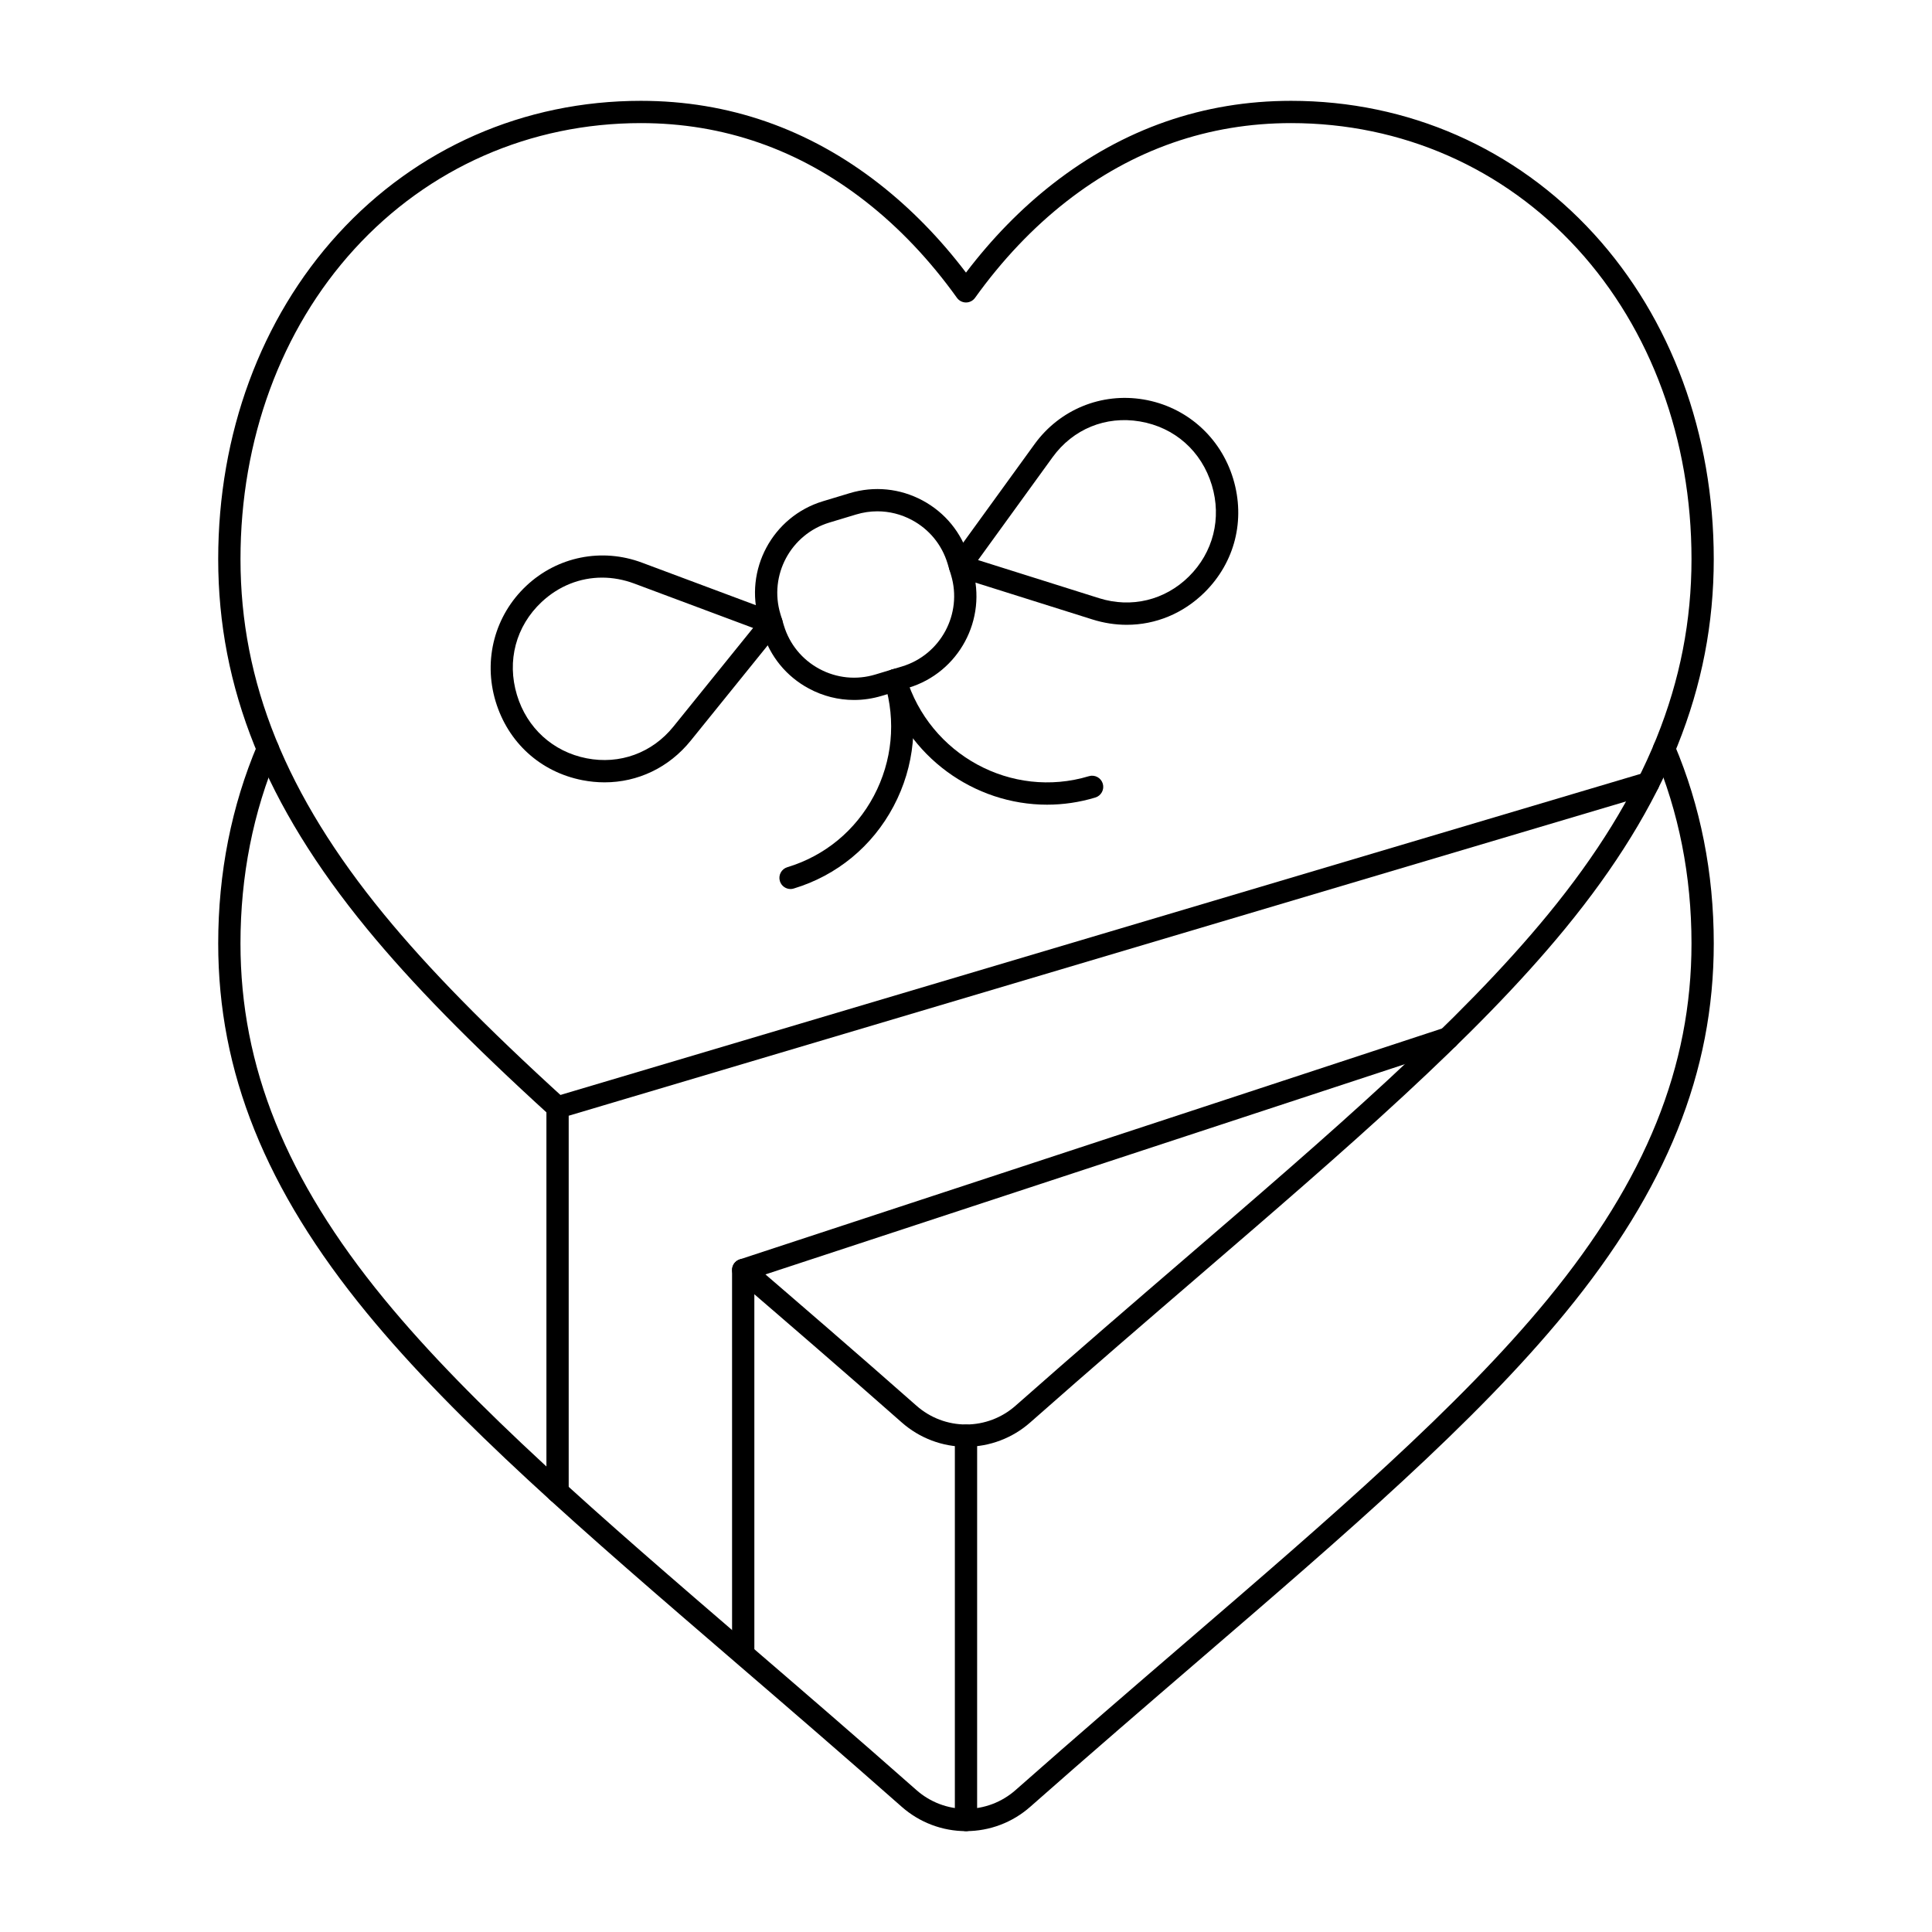 <?xml version="1.0" encoding="UTF-8"?>
<!-- Uploaded to: SVG Repo, www.svgrepo.com, Generator: SVG Repo Mixer Tools -->
<svg fill="#000000" width="800px" height="800px" version="1.1" viewBox="144 144 512 512" xmlns="http://www.w3.org/2000/svg">
 <g>
  <path d="m400 629.27c-6.277 0-12.332-2.297-17.051-6.469-15.832-13.98-30.992-27.027-44.367-38.535-0.012-0.012-0.09-0.082-0.102-0.09-39.398-33.902-73.453-63.211-97.258-92.215-26.879-32.75-39.395-63.871-39.395-97.934 0-18.68 3.512-36.426 10.441-52.742 0.637-1.5 2.367-2.199 3.871-1.562 1.5 0.637 2.203 2.371 1.562 3.871-6.617 15.586-9.973 32.555-9.973 50.434 0 32.625 12.094 62.551 38.055 94.188 23.48 28.609 57.355 57.762 96.582 91.516 0.012 0.012 0.09 0.082 0.102 0.09 13.355 11.492 28.527 24.551 44.391 38.559 3.637 3.219 8.305 4.988 13.141 4.988s9.5-1.77 13.137-4.981c16.109-14.227 31.855-27.773 44.508-38.66 39.223-33.754 73.098-62.91 96.57-91.512 25.961-31.633 38.051-61.559 38.051-94.188 0-17.883-3.356-34.852-9.969-50.438-0.637-1.5 0.062-3.234 1.562-3.871 1.504-0.637 3.234 0.062 3.871 1.562 6.926 16.32 10.438 34.062 10.438 52.742 0 34.066-12.516 65.188-39.391 97.934-23.797 29-57.852 58.309-97.285 92.242-12.641 10.875-28.371 24.41-44.453 38.609-4.711 4.168-10.762 6.461-17.039 6.461z"/>
  <path d="m400 527.41c-6.277 0-12.336-2.297-17.051-6.469-15.91-14.047-31.438-27.41-43.918-38.148-1.234-1.062-1.375-2.93-0.312-4.164 1.062-1.234 2.926-1.375 4.164-0.312 12.492 10.75 28.039 24.129 43.977 38.199 3.637 3.219 8.305 4.988 13.141 4.988s9.5-1.77 13.137-4.981c16.02-14.148 31.816-27.738 44.508-38.66 39.227-33.758 73.102-62.91 96.57-91.512 25.961-31.629 38.051-61.559 38.051-94.188 0-31.66-10.727-60.844-30.199-82.176-19.645-21.512-46.605-33.363-75.918-33.363-21.863 0-41.891 6.984-59.527 20.758-8.918 6.965-17.066 15.559-24.223 25.543-0.555 0.773-1.449 1.234-2.398 1.234-0.953 0-1.844-0.461-2.398-1.234-7.148-9.98-15.297-18.574-24.219-25.543-17.641-13.773-37.668-20.758-59.531-20.758-29.312 0-56.273 11.852-75.918 33.367-19.477 21.332-30.199 50.516-30.199 82.176 0 32.625 12.094 62.555 38.055 94.188 11.715 14.277 26.957 29.828 47.957 48.938 1.207 1.098 1.293 2.965 0.195 4.172s-2.965 1.293-4.172 0.195c-21.219-19.309-36.645-35.059-48.547-49.559-26.879-32.75-39.395-63.871-39.395-97.934 0-33.133 11.273-63.73 31.746-86.156 20.777-22.758 49.285-35.289 80.277-35.289 23.211 0 44.465 7.406 63.164 22.012 8.379 6.547 16.098 14.441 22.984 23.508 6.891-9.07 14.609-16.965 22.984-23.508 18.703-14.605 39.953-22.012 63.164-22.012 30.992 0 59.5 12.535 80.277 35.289 20.469 22.422 31.742 53.02 31.742 86.156 0 34.066-12.516 65.188-39.391 97.934-23.797 28.996-57.848 58.305-97.281 92.238-12.684 10.914-28.465 24.488-44.453 38.609-4.715 4.168-10.766 6.461-17.043 6.461z"/>
  <path d="m400 629.27c-1.629 0-2.953-1.32-2.953-2.953v-101.85c0-1.629 1.32-2.953 2.953-2.953 1.629 0 2.953 1.32 2.953 2.953l-0.004 101.86c0 1.629-1.32 2.949-2.949 2.949z"/>
  <path d="m370.32 329.5c-4.125 0-8.211-1.016-11.949-3.023-5.969-3.199-10.332-8.535-12.289-15.016l-0.918-3.039c-4.039-13.383 3.562-27.559 16.945-31.594l7.062-2.133c6.484-1.957 13.34-1.27 19.309 1.93s10.332 8.535 12.289 15.016l0.918 3.039c4.039 13.383-3.562 27.559-16.945 31.594l-7.062 2.133c-2.422 0.73-4.898 1.094-7.359 1.094zm6.203-49.996c-1.887 0-3.785 0.277-5.644 0.84l-7.062 2.133c-10.266 3.098-16.098 13.973-13 24.238l0.918 3.039c1.5 4.973 4.848 9.066 9.426 11.52 4.578 2.457 9.836 2.981 14.809 1.48l7.062-2.133c10.266-3.098 16.098-13.973 13-24.238l-0.918-3.039c-1.5-4.973-4.848-9.066-9.426-11.52-2.863-1.539-6-2.32-9.164-2.32z"/>
  <path d="m442.61 309.58c-3.016 0-6.074-0.465-9.102-1.418l-35.996-11.336c-0.906-0.285-1.617-0.988-1.914-1.887-0.297-0.902-0.145-1.891 0.414-2.66l22.156-30.574c6.656-9.184 17.727-13.719 28.891-11.84 11.312 1.906 20.414 9.961 23.75 21.02 3.289 10.902 0.449 22.156-7.594 30.109-5.691 5.617-13 8.586-20.605 8.586zm-39.414-17.156 32.086 10.105c8.531 2.684 17.422 0.543 23.777-5.738 6.461-6.387 8.738-15.434 6.094-24.203-2.727-9.027-9.855-15.348-19.078-16.902-9.074-1.527-17.719 2.016-23.129 9.48z"/>
  <path d="m304.21 351.33c-1.941 0-3.914-0.191-5.887-0.578-11.102-2.172-19.691-9.977-22.98-20.879-3.336-11.059-0.211-22.801 8.16-30.648 8.258-7.742 19.988-10.09 30.617-6.121l35.367 13.215c0.891 0.332 1.566 1.07 1.816 1.988 0.25 0.914 0.043 1.895-0.551 2.633l-23.715 29.355c-5.762 7.125-14.008 11.035-22.828 11.035zm-0.652-54.254c-5.848 0-11.488 2.215-16.02 6.461-6.82 6.394-9.27 15.605-6.543 24.633 2.644 8.77 9.547 15.047 18.465 16.789 8.766 1.715 17.359-1.414 22.98-8.375l21.141-26.168-31.531-11.781c-2.809-1.043-5.676-1.559-8.492-1.559z"/>
  <path d="m353.5 379.6c-1.27 0-2.438-0.824-2.824-2.102-0.473-1.562 0.414-3.207 1.973-3.68 9.914-2.992 18.059-9.707 22.934-18.902 4.879-9.207 5.902-19.801 2.875-29.832-0.473-1.562 0.414-3.207 1.973-3.68 1.562-0.473 3.207 0.414 3.68 1.973 3.481 11.527 2.305 23.711-3.309 34.301-5.621 10.602-15.012 18.34-26.445 21.789-0.289 0.094-0.574 0.133-0.855 0.133z"/>
  <path d="m421.49 357.25c-19.254 0-37.145-12.641-43.035-32.164-0.473-1.562 0.414-3.207 1.973-3.68 1.562-0.473 3.207 0.414 3.68 1.973 6.246 20.691 27.984 32.5 48.461 26.32 1.562-0.473 3.207 0.414 3.68 1.973 0.473 1.562-0.414 3.207-1.973 3.68-4.254 1.289-8.555 1.898-12.785 1.898z"/>
  <path d="m291.76 542.29c-1.629 0-2.953-1.32-2.953-2.953v-101.86c0-1.309 0.859-2.457 2.109-2.828l289.06-85.926c1.562-0.465 3.207 0.426 3.672 1.988 0.465 1.562-0.426 3.207-1.988 3.672l-286.95 85.297v99.652c0 1.633-1.324 2.953-2.953 2.953z"/>
  <path d="m340.96 584.98c-1.629 0-2.953-1.32-2.953-2.953l-0.004-101.47c0-1.273 0.82-2.406 2.031-2.805l186.79-61.41c1.547-0.512 3.215 0.332 3.727 1.883 0.508 1.547-0.332 3.215-1.883 3.727l-184.76 60.746 0.004 99.332c0 1.629-1.324 2.949-2.953 2.949z"/>
 </g>
</svg>